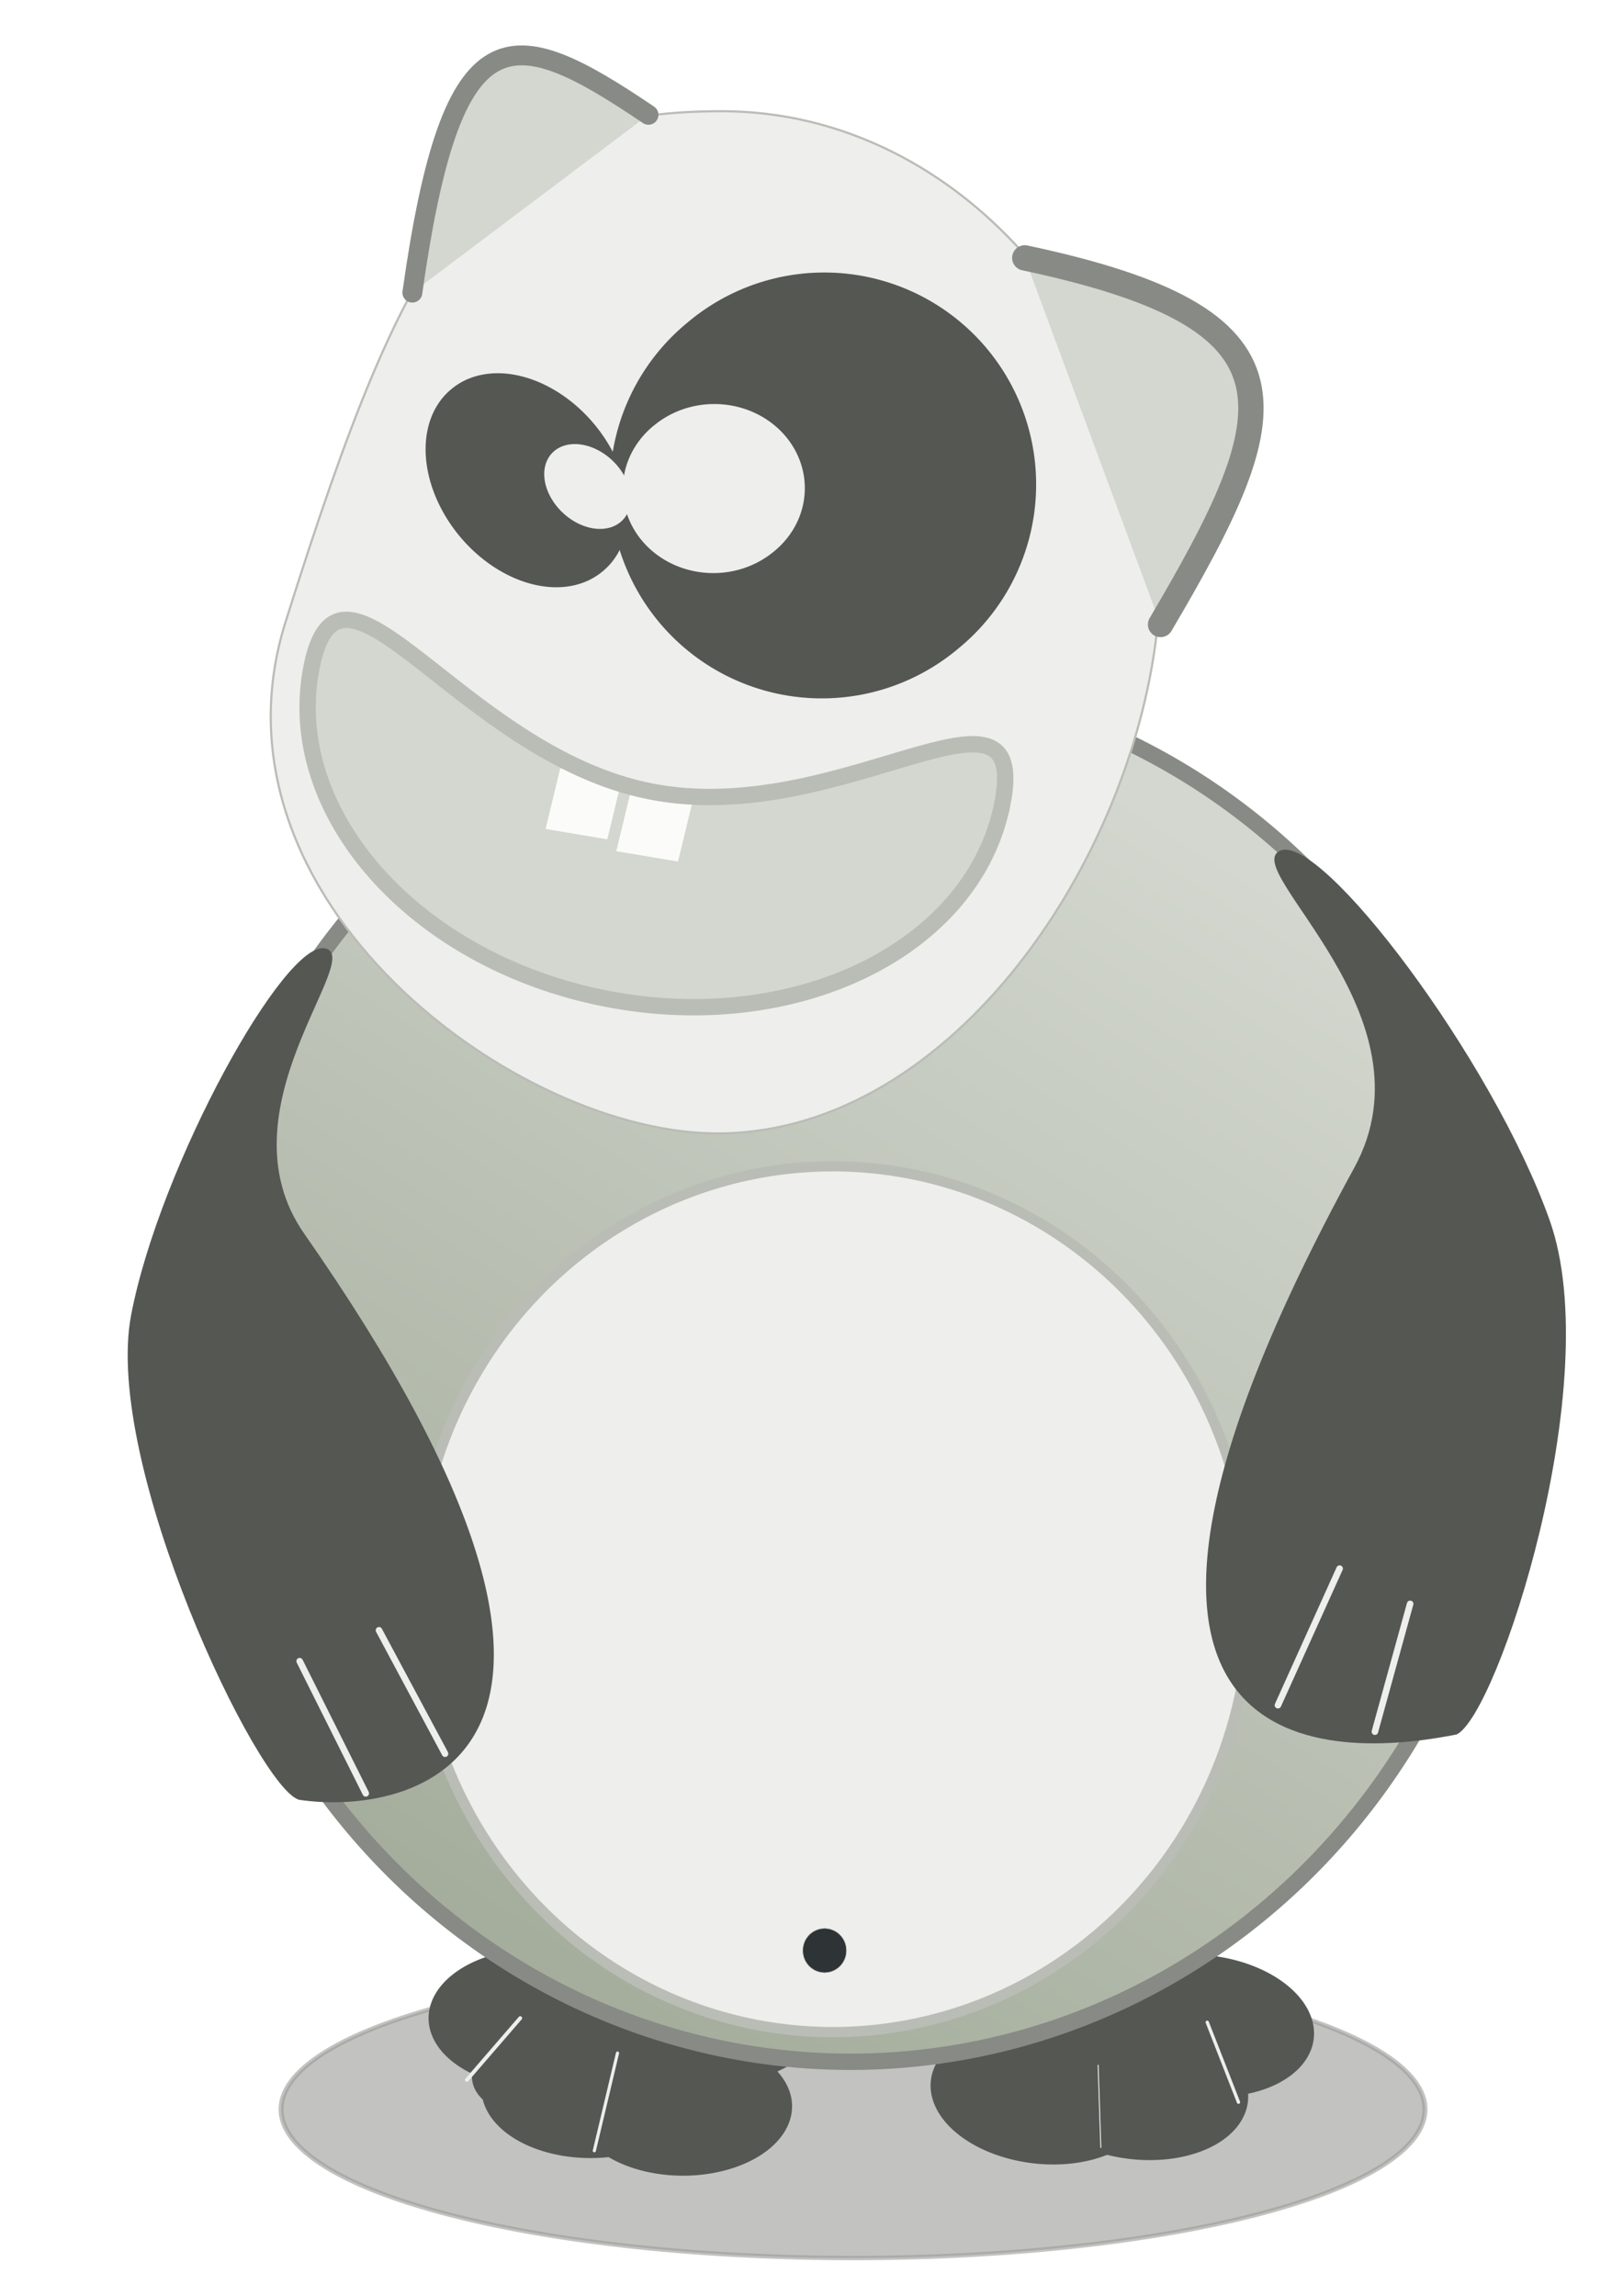 <svg xmlns="http://www.w3.org/2000/svg" viewBox="0 0 744.09 1052.4"><defs><linearGradient id="b" y2="783.39" gradientUnits="userSpaceOnUse" x2="26.95" y1="283.39" x1="343.36"><stop offset="0" stop-color="#d3d7cf"/><stop offset="1" stop-color="#a5ae9d"/></linearGradient><filter id="a" height="1.754" width="1.225" y="-.377" x="-.112"><feGaussianBlur stdDeviation="32.502"/></filter></defs><path d="M701.05 982.66a345.47 102.03 0 11-690.95 0 345.47 102.03 0 11690.95 0z" transform="matrix(.759 0 0 .668 121.204 310.468)" opacity=".599" stroke-linejoin="round" fill-rule="evenodd" filter="url(#a)" stroke="#555753" stroke-linecap="round" stroke-width="3" fill="#555753"/><path d="M401.707 904.598a95.894 35.798-15.883 11-185.203 49.06 95.894 35.798-15.883 11185.203-49.06z" fill-rule="evenodd" fill="#555753"/><path d="M556.857 958.653a84.127 29.02 20.77 11-158.118-57.031 84.127 29.02 20.77 11158.118 57.031z" fill-rule="evenodd" fill="#555753"/><g stroke-linejoin="round" fill-rule="evenodd" stroke="#555753" stroke-linecap="round" stroke-width="3" fill="#555753"><path d="M294.967 925.086a48.488 30.306 0 11-96.977 0 48.488 30.306 0 1196.977 0z"/><path d="M319.21 957.41a48.488 30.306 0 11-96.976 0 48.488 30.306 0 1196.977 0z"/><path d="M361.637 965.493a48.488 30.306 0 11-96.977 0 48.488 30.306 0 1196.977 0z"/></g><g stroke-linejoin="round" fill-rule="evenodd" stroke="#555753" stroke-linecap="round" stroke-width="3" fill="#555753"><path d="M185.87 953.37a48.487 30.305 0 11-96.977 0 48.487 30.305 0 1196.977 0z" transform="matrix(-1.008 -.143 -.178 1.002 859.913 -7.05)"/><path d="M185.87 953.37a48.487 30.305 0 11-96.977 0 48.487 30.305 0 1196.977 0z" transform="matrix(-1.008 -.143 -.178 1.002 829.724 21.854)"/><path d="M185.87 953.37a48.487 30.305 0 11-96.977 0 48.487 30.305 0 1196.977 0z" transform="matrix(-1.008 -.143 -.178 1.002 785.532 23.863)"/></g><path d="M488.91 529.1a303.05 315.17 0 11-606.09 0 303.05 315.17 0 11606.09 0z" transform="translate(204.049 98.997)" stroke-linejoin="round" fill-rule="evenodd" stroke="#888a85" stroke-linecap="round" stroke-width="7.5" fill="url(#b)"/><path d="M530.859 285.267c-10.48 108.37-93.96 232.66-200 234.28-93.54 1.43-239.86-107.49-200-234.28 56.6-180.09 89.6-234.29 200-234.29 110.4-.001 200 104.96 200 234.29z" fill-rule="evenodd" stroke="#babdb6" fill="#eeeeec"/><g fill="#555753" fill-rule="evenodd"><path d="M276.304 261.889a54.286 40 50.274 11-69.39-83.503 54.286 40 50.274 1169.39 83.503z"/><path d="M439.414 297.233A97.143 97.143 0 11315.246 147.81a97.143 97.143 0 11124.168 149.423z"/></g><path d="M459.549 368.467c-13.16 66.53-94.79 106.48-182.2 89.19-87.42-17.29-147.68-85.32-134.52-151.85 13.16-66.52 68 39.67 155.41 56.96 87.42 17.29 174.47-60.83 161.31 5.7z" fill-rule="evenodd" fill="#d3d7cf"/><g fill="#eeeeec" fill-rule="evenodd"><path d="M284.138 239.576a22.3 16.504 43.185 11-29.626-33.15 22.3 16.504 43.185 1129.626 33.15z"/><path d="M353.78 253.608a41.476 38.565.004 11-53.015-59.32 41.476 38.565.004 1153.015 59.32z"/></g><path d="M469.829 118.207c131.62 27.92 120.57 69.13 62.25 168.05" stroke-linejoin="round" fill-rule="evenodd" stroke="#888a85" stroke-linecap="round" stroke-width="11.61" fill="#d3d7cf"/><path d="M189.049 134.137c18.25-129.59 44.74-124.4 108.26-81.51" stroke-linejoin="round" fill-rule="evenodd" stroke="#888a85" stroke-linecap="round" stroke-width="9.108" fill="#d3d7cf"/><g fill-rule="evenodd" fill="#fbfbfa"><path d="M250.118 379.985l6.735-27.83 28.312 4.74-6.735 27.83zM282.54 390.182l6.735-27.83 28.311 4.74-6.735 27.83z"/></g><path d="M459.549 368.467c-13.16 66.53-94.79 106.48-182.2 89.19-87.42-17.29-147.68-85.32-134.52-151.85 13.16-66.52 68 39.67 155.41 56.96 87.42 17.29 174.47-60.83 161.31 5.7z" stroke="#babdb6" stroke-width="7.5" fill="none"/><path d="M488.91 529.1a303.05 315.17 0 11-606.09 0 303.05 315.17 0 11606.09 0z" transform="matrix(.631 0 0 .626 264.509 401.827)" stroke-linejoin="round" fill-rule="evenodd" stroke="#babdb6" stroke-linecap="round" stroke-width="7.5" fill="#eeeeec"/><path d="M488.91 529.1a303.05 315.17 0 11-606.09 0 303.05 315.17 0 11606.09 0z" transform="matrix(.033 0 0 .032 371.929 877.157)" stroke-linejoin="round" fill-rule="evenodd" stroke="#babdb6" stroke-linecap="round" stroke-width="7.5" fill="#2e3436"/><path d="M667.809 795.047c-43.81 8.68-204.91 29.36-46.91-259.81 38.02-69.6-52.7-136.58-34.1-145.25 18.59-8.68 97.43 95.37 123.69 169.43s-24.08 226.95-42.68 235.63zM137.298 825.007c50.25 7.54 171.36-17.19 2.156-259.55-39.48-56.55 28.155-126.72 9.62-130.73-18.531-4.02-75.811 99.65-88.94 167.94-13.127 68.3 58.632 218.33 77.164 222.34z" fill-rule="evenodd" fill="#555753"/><path d="M167.689 822.047l-30.308-60.61M204.049 803.867l-30.3-56.57M585.889 781.637l28.28-62.62M630.339 793.767l16.16-58.59" stroke-linejoin="round" fill-rule="evenodd" stroke="#eeeeec" stroke-linecap="round" stroke-width="3" fill="#d3d7cf"/><path d="M214.039 953.387l24.47-28.32" stroke-linejoin="round" fill-rule="evenodd" stroke="#eeeeec" stroke-linecap="round" stroke-width="1.743" fill="#d3d7cf"/><path d="M272.479 985.857l10.63-44.77" stroke-linejoin="round" fill-rule="evenodd" stroke="#eeeeec" stroke-linecap="round" stroke-width="1.445" fill="#d3d7cf"/><path d="M504.689 984.357l-1.24-37.72" stroke-linejoin="round" fill-rule="evenodd" stroke="#eeeeec" stroke-linecap="round" stroke-width=".454" fill="#d3d7cf"/><path d="M567.799 963.607l-14.32-36.64" stroke-linejoin="round" fill-rule="evenodd" stroke="#eeeeec" stroke-linecap="round" stroke-width="1.518" fill="#d3d7cf"/></svg>